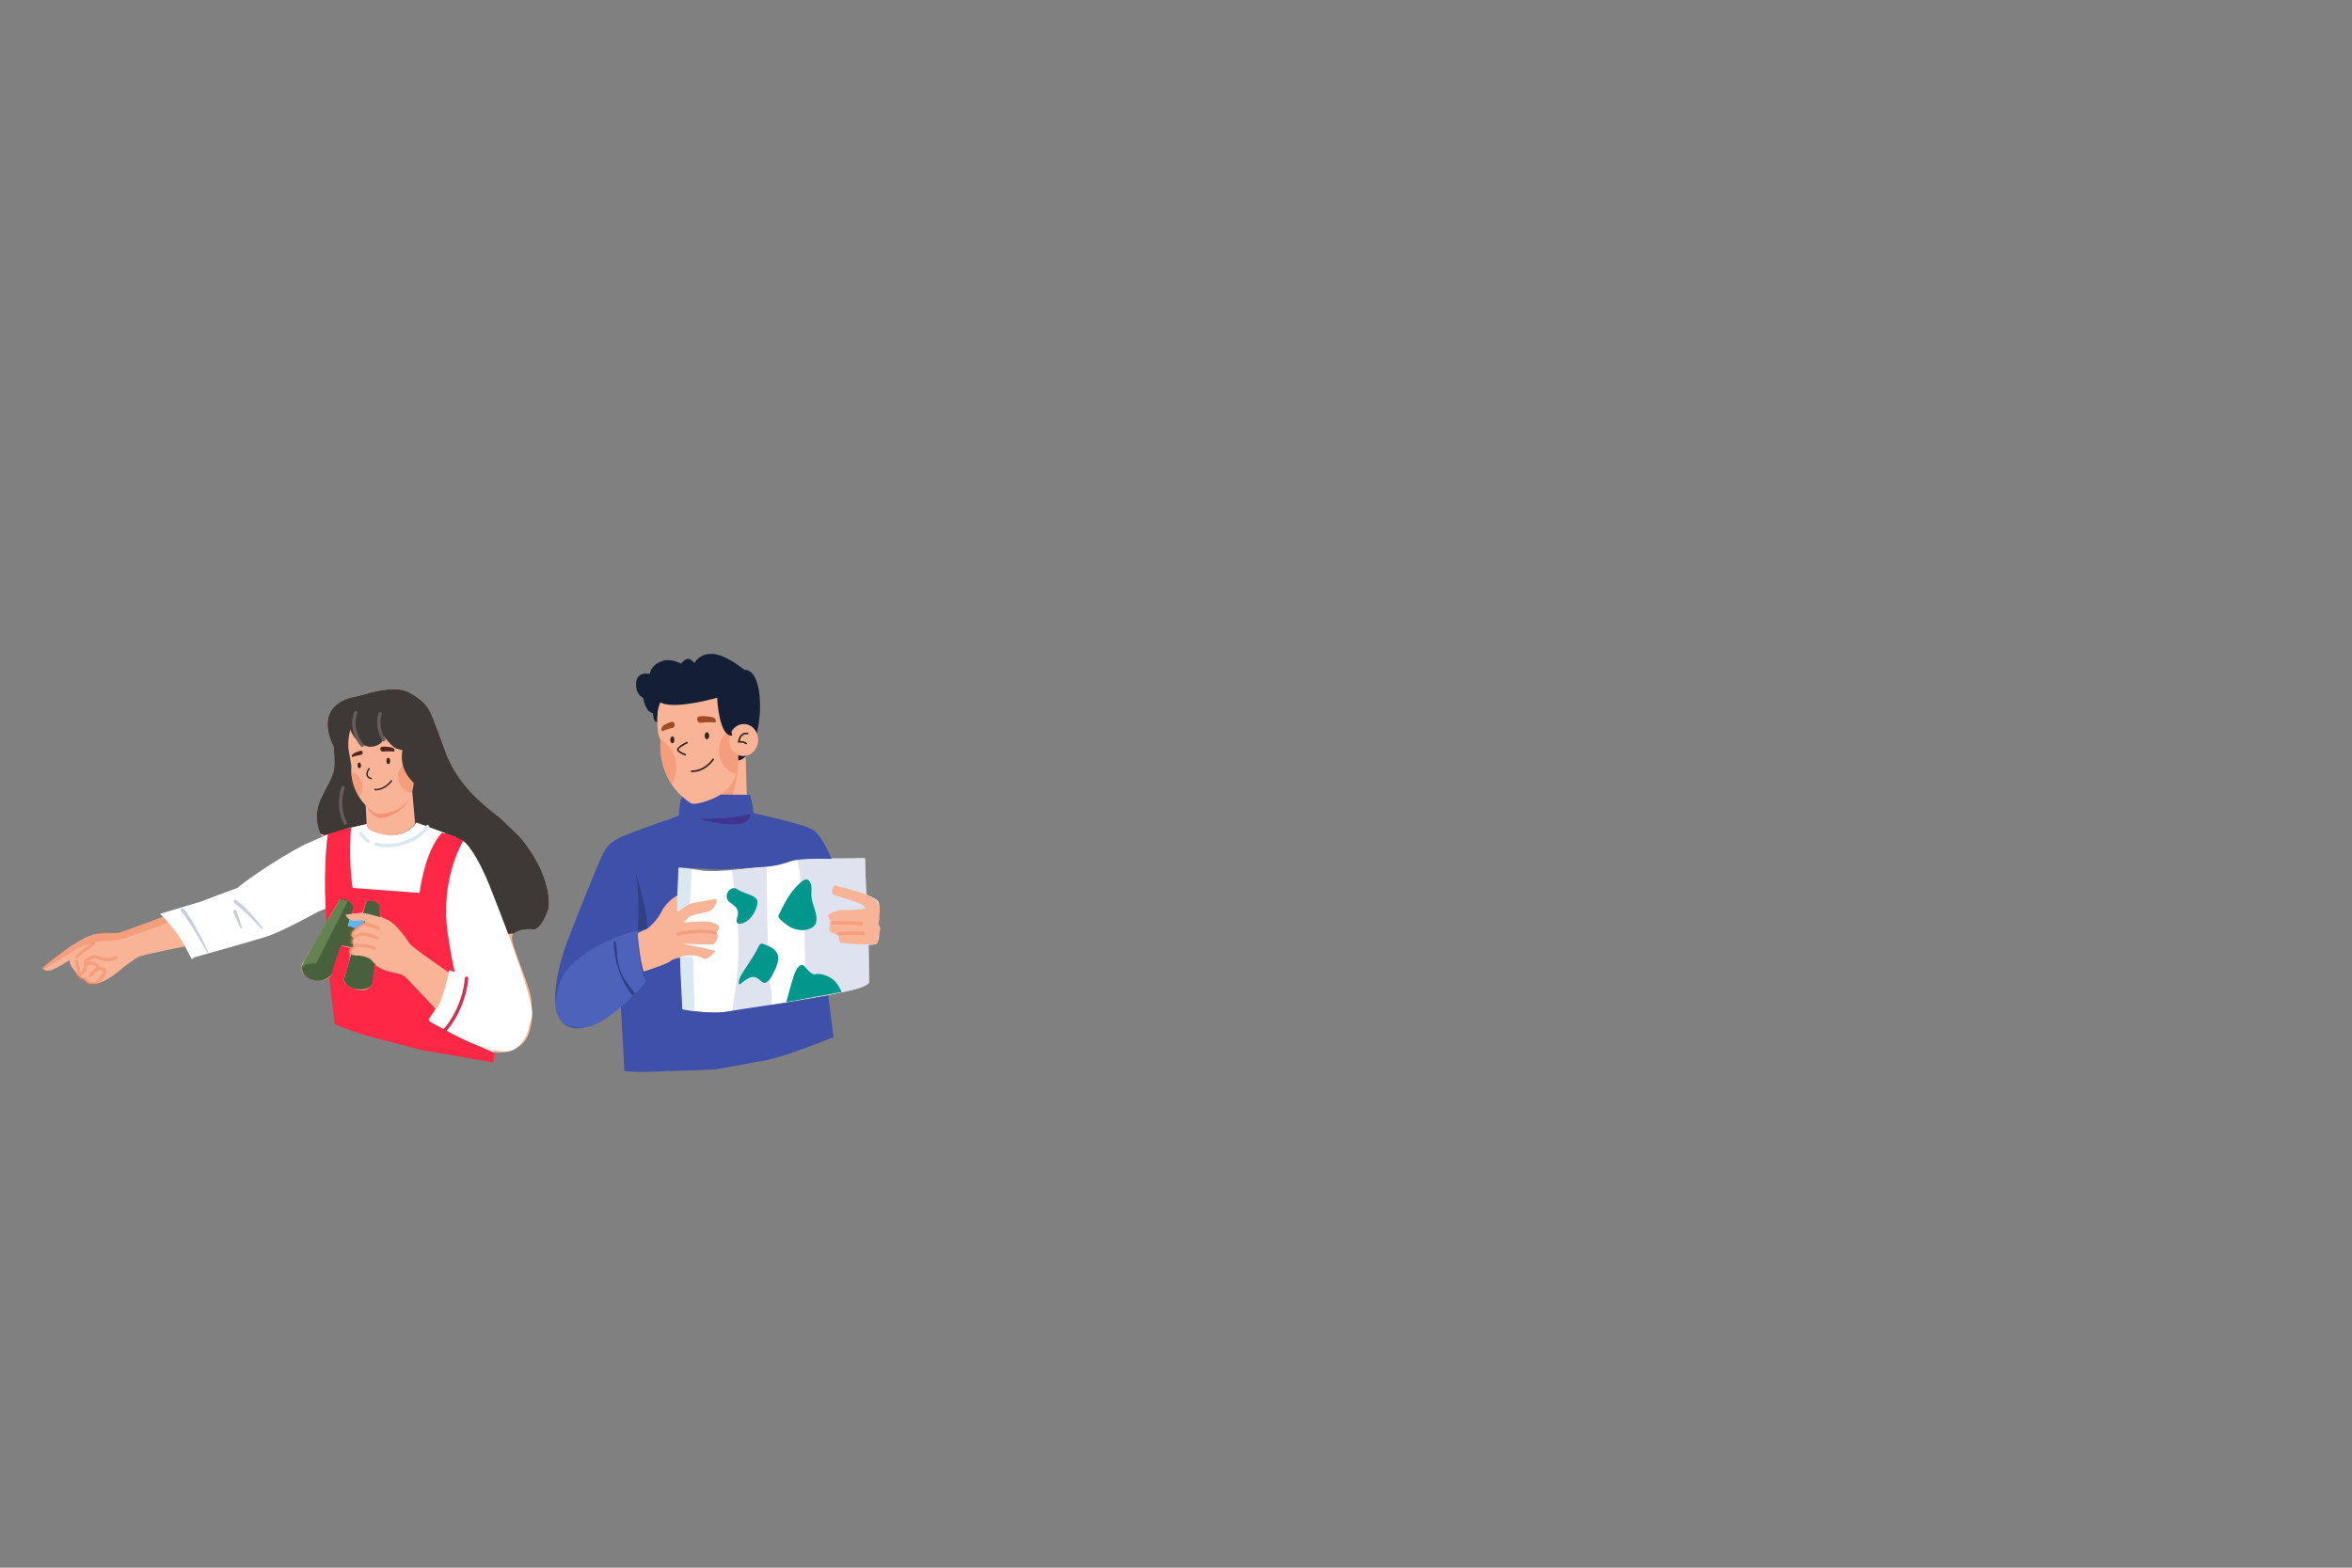 <?xml version="1.0" encoding="utf-8"?>
<!-- Generator: Adobe Illustrator 24.0.2, SVG Export Plug-In . SVG Version: 6.00 Build 0)  -->
<svg version="1.1" id="Layer_5" xmlns="http://www.w3.org/2000/svg" xmlns:xlink="http://www.w3.org/1999/xlink" x="0px" y="0px"
	 viewBox="0 0 4680 3120" style="enable-background:new 0 0 4680 3120;" xml:space="preserve">
<rect x="0" y="0" width="4680" height="3120" fill="#808080" stroke="none"/>
<style type="text/css">
	.st0{fill:#F9B497;}
	.st1{opacity:0.41;}
	.st2{fill-rule:evenodd;clip-rule:evenodd;fill:#EF7C59;}
	.st3{fill:#EF7C59;}
	.st4{fill:#3E3837;}
	.st5{fill:#FFFFFF;}
	.st6{fill-rule:evenodd;clip-rule:evenodd;fill:#DFE2EF;}
	.st7{fill-rule:evenodd;clip-rule:evenodd;fill:#F9B497;}
	.st8{fill-rule:evenodd;clip-rule:evenodd;fill:#DAE8F1;}
	.st9{opacity:0.59;}
	.st10{fill:#52261F;}
	.st11{fill:#38261F;}
	.st12{fill-rule:evenodd;clip-rule:evenodd;fill:#3F50AA;}
	.st13{fill:#4D62BA;}
	.st14{fill:#48603B;}
	.st15{fill-rule:evenodd;clip-rule:evenodd;fill:#648252;}
	.st16{fill-rule:evenodd;clip-rule:evenodd;fill:#FF2746;}
	.st17{fill-rule:evenodd;clip-rule:evenodd;fill:#58B9FD;}
	.st18{fill:#304082;}
	.st19{fill:#665C5B;}
	.st20{fill:#CE3452;}
	.st21{fill:#C7CDE2;}
	.st22{fill:#02978D;}
	.st23{fill:#DAE8F1;}
	.st24{fill:#141F35;}
	.st25{fill:#9E4C23;}
	.st26{fill:#3F3492;}
</style>
<g>
	<g>
		<g>
			<g>
				<g>
					<g>
						<g>
							<g>
								<g>
									<g>
										<g>
											<path class="st0" d="M381.5,1880.9c0,0-98.4,19-106.1,23.4c-7.7,4.4-28.7,19.1-40.6,29.9c-12,10.8-37.3,24.3-44.3,23.5
												c-7.1-0.8-15.7,1.7-21.9-7.9c-9.4-3.7-15.6-10.2-17.6-15.2c-5.8-6.6-12.4-13.5-12.5-23.6c-22.4,13.2-45.1,29.2-53.7,15.8
												c0,0,70.2-62.5,108.5-68.4c23.3-1.5,37.6-1,37.6-1l10.9-2.4l94.9-34.8L381.5,1880.9z"/>
										</g>
									</g>
								</g>
							</g>
						</g>
					</g>
				</g>
				<g class="st1">
					<g>
						<g>
							<g>
								<g>
									<g>
										<g>
											<g>
												<path class="st2" d="M86.7,1929.6c0,0,60.5-37.8,68.7-42.7c8.2-5.1,43.7-15.5,53.9-14.8c10.1,0.7,23.4,0.6,46.4-7.3
													c23-8.1,81.2-29.1,81.2-29.1l-12.6-11l-82.7,30.3c0,0-9.8,3.2-32.7,0.9c-22.9-2.1-81.2,37.3-81.2,37.3l-41.2,28.4
													C86.5,1921.5,82.3,1928.3,86.7,1929.6z"/>
											</g>
										</g>
									</g>
								</g>
							</g>
						</g>
					</g>
				</g>
				<g class="st1">
					<g>
						<g>
							<g>
								<g>
									<g>
										<g>
											<g>
												<g>
													<path class="st3" d="M152.8,1907.6c-0.9,0-1.8-0.3-2.4-0.9c-1.3-1.3-1.4-3.4-0.1-4.8c6.9-7.2,15.2-13.2,23.1-19
														c3.5-2.6,7.1-5.2,10.5-7.9c1.5-1.2,3.6-0.9,4.7,0.6c1.2,1.5,0.9,3.6-0.6,4.7c-3.5,2.7-7.1,5.4-10.7,8
														c-7.7,5.7-15.8,11.5-22.3,18.3C154.5,1907.3,153.7,1907.6,152.8,1907.6z"/>
												</g>
											</g>
										</g>
									</g>
								</g>
							</g>
						</g>
					</g>
					<g>
						<g>
							<g>
								<g>
									<g>
										<g>
											<g>
												<g>
													<path class="st3" d="M159.8,1940.7c-2,0.1-3.8-0.7-5.2-2.1c-1.6-1.6-1.7-4.3-1.8-6.8c0-0.5,0-1.3-0.1-1.5
														c-0.7-3.9-1.8-7.8-2.9-11.6c-0.5-1.6-0.9-3.3-1.4-4.9c-0.5-1.8,0.6-3.7,2.4-4.1c1.8-0.5,3.7,0.6,4.1,2.4
														c0.4,1.6,0.9,3.2,1.3,4.8c1.1,3.9,2.3,8,3,12.2c0.1,0.7,0.2,1.5,0.2,2.5c0,0.7,0.1,1.8,0.2,2.4c0.6,0,2.3-0.9,3.4-2.2
														c3.7-4.4,4-11.2,3.7-17.3c-0.1-1.9,1.4-3.4,3.3-3.5c0,0,0,0,0,0c1.9,0,3.4,1.4,3.5,3.3c0.2,7.4-0.2,15.8-5.3,21.9
														c-1.7,2-4.9,4.5-8.4,4.7C159.9,1940.7,159.9,1940.7,159.8,1940.7z M159.8,1934.4L159.8,1934.4L159.8,1934.4z"/>
												</g>
											</g>
										</g>
									</g>
								</g>
							</g>
						</g>
					</g>
					<g>
						<g>
							<g>
								<g>
									<g>
										<g>
											<g>
												<g>
													<path class="st3" d="M171,1915.7c-1.2,0-2.4-0.6-3.1-1.8c-0.9-1.6-0.3-3.7,1.4-4.6c1.5-0.8,3-1.7,4.6-2.7
														c1.8-1.1,3.6-2.2,5.5-3.2c0.1,0,0.2-0.1,0.3-0.1c0.4-0.2,0.8-0.4,1.3-0.6c1.4-0.7,2.9-1.4,4.8-1.7c0.1,0,0.2,0,0.3,0
														c4.7-0.3,9.3,1.3,13.8,2.8c2.2,0.7,4.2,1.5,6.1,1.9c8.1,1.9,15.5,1,23.2-2.8c1.7-0.8,3.7-0.1,4.5,1.5
														c0.8,1.7,0.1,3.7-1.5,4.5c-9.1,4.5-18.1,5.5-27.7,3.3c-2.2-0.5-4.6-1.3-6.8-2.1c-3.8-1.3-7.6-2.6-11-2.5
														c-0.8,0.1-1.7,0.6-2.7,1.1c-0.5,0.2-1,0.5-1.5,0.7c-1.7,0.9-3.4,1.9-5.1,2.9c-1.6,1-3.2,1.9-4.9,2.8
														C172,1915.5,171.5,1915.7,171,1915.7z"/>
												</g>
											</g>
										</g>
									</g>
								</g>
							</g>
						</g>
					</g>
					<g>
						<g>
							<g>
								<g>
									<g>
										<g>
											<g>
												<g>
													<path class="st3" d="M168.6,1952.6c-0.2,0-0.4,0-0.6,0c-7.4-1.1-13.2-5-16.5-11.2c-0.9-1.6-0.3-3.7,1.4-4.6
														c1.6-0.9,3.7-0.3,4.6,1.4c2.4,4.3,6.3,6.9,11.6,7.7c1.8,0.3,3.1,2,2.8,3.8C171.6,1951.3,170.2,1952.5,168.6,1952.6z"/>
												</g>
											</g>
										</g>
									</g>
								</g>
							</g>
						</g>
					</g>
					<g>
						<g>
							<g>
								<g>
									<g>
										<g>
											<g>
												<g>
													<path class="st3" d="M184,1961.2c-1.3,0-2.6-0.1-3.9-0.3c-5.4-1-10.4-4.6-13.9-9.9c-1-1.6-0.6-3.6,0.9-4.7
														c1.6-1,3.6-0.6,4.7,0.9c2.5,3.8,5.9,6.3,9.6,7c3.1,0.6,6.2-0.1,9.1-2.1c1.5-1.1,3.6-0.6,4.7,0.9c1,1.5,0.6,3.6-0.9,4.7
														C191.1,1960,187.5,1961.1,184,1961.2z"/>
												</g>
											</g>
										</g>
									</g>
								</g>
							</g>
						</g>
					</g>
					<g>
						<g>
							<g>
								<g>
									<g>
										<g>
											<g>
												<g>
													<path class="st3" d="M192.9,1958.7c-0.9,0-1.8-0.3-2.5-1c-1.3-1.3-1.2-3.5,0.1-4.8c3.4-3.3,6.3-6.4,8.8-9.5l0.2-0.2
														c2-2.4,4.9-6,5.4-8.7c0.2-1.1-0.1-2-0.9-2.7c-1.3-1.2-3.6-1.6-5.4-1.1c-5.4,1.4-10.3,6.5-14.6,11.1
														c-0.7,0.7-1.3,1.4-2,2c-1.3,1.3-3.4,1.4-4.8,0.1c-1.3-1.3-1.4-3.4-0.1-4.8c0.6-0.6,1.3-1.3,1.9-2
														c4.7-4.9,10.5-11,17.6-12.9c3.9-1.1,8.6-0.1,11.7,2.6c2.6,2.3,3.7,5.4,3.1,8.9c-0.8,4.5-4.3,8.8-6.8,11.9l-0.1,0.2
														c-2.7,3.4-5.8,6.7-9.4,10.2C194.5,1958.4,193.7,1958.7,192.9,1958.7z"/>
												</g>
											</g>
										</g>
									</g>
								</g>
							</g>
						</g>
					</g>
					<g>
						<g>
							<g>
								<g>
									<g>
										<g>
											<g>
												<g>
													<path class="st3" d="M194.7,1930.2c-1.6,0-3.1-1.1-3.4-2.7c-0.5-2.6-1.4-4.4-2.6-5.5c-2.9-2.5-9.9-2.6-13.3-0.2
														c-1.5,1.1-3.6,0.8-4.7-0.7c-1.1-1.5-0.8-3.6,0.7-4.7c6-4.4,16.4-4.1,21.7,0.6c2.4,2.1,4,5.3,4.8,9.3
														c0.4,1.8-0.8,3.6-2.7,4C195,1930.2,194.9,1930.2,194.7,1930.2z"/>
												</g>
											</g>
										</g>
									</g>
								</g>
							</g>
						</g>
					</g>
				</g>
				<g>
					<g>
						<g>
							<g>
								<g>
									<g>
										<g>
											<path class="st0" d="M1483.3,1484.9l2.9,108.2c0,0-57.5,28-85.4,23.1c-27.8-4.9-27.8-4.9-27.8-4.9l-1.6-58.5
												L1483.3,1484.9z"/>
										</g>
									</g>
								</g>
							</g>
						</g>
					</g>
				</g>
				<g class="st1">
					<g>
						<g>
							<g>
								<g>
									<g>
										<g>
											<path class="st2" d="M1469.2,1514.2c0,0-2.5,69.9-20.1,77.1c-17.5,7.2-41.9-8-41.9-8l52-65.1L1469.2,1514.2z"/>
										</g>
									</g>
								</g>
							</g>
						</g>
					</g>
				</g>
				<g>
					<g>
						<g>
							<g>
								<g>
									<g>
										<g>
											<path class="st0" d="M640.3,1664.6c0,0-21.4-33.2-2-74.5c19.4-41.3,29.4-45.9,26.8-85.5c-1.3-18.9-1.3-18.9-1.3-18.9
												s-47.5-83.2,46.6-100c17.4-4.5,17.4-4.5,17.4-4.5s56.3-18.5,84.8-3.8c28.5,14.7,39.3,29.3,45.5,43.9
												c6.3,14.6,22.5,58.6,31.1,82.5c11.2,23.4,26.2,64.2,105.3,123.4c39.5,38.2,39.5,38.2,39.5,38.2s65,71.5,57.4,143.2
												c-8.1,25.3-21.1,42.3-30.3,40.9c-9.2-1.4-41.4-0.8-42.5,16.2c-1.1,17,36.1,98.5,38.1,120.4c2.1,21.9,7.8,74.9-23.4,96.3
												c-31.1,21.4-60.5,9-60.5,9l-89.5-40.9l-30.9-19.9c0,0,15.1-18.3,15.2-21.7c0.1-3.4-36.9-41-36.9-41s-25.4-25.5-30.8-27.9
												c-5.4-2.4-42.6-4.7-52.5-19.7c-4.2,14.1-7.3,40.4-7.3,40.4s-8.7,16-39.9,5.3c-15-8.4-16.7-12.9-15.1-19.6
												c1.7-6.8,14.6-61.3,14.6-61.3l-23.1-4.8l-15.5,56.7c0,0-8,22.1-39.6,11.5c-31.6-10.6-19.8-31.4-19.8-31.4l51-85.3
												l-0.2-171.7L640.3,1664.6z"/>
										</g>
									</g>
								</g>
							</g>
						</g>
					</g>
				</g>
				<g>
					<g>
						<g>
							<g>
								<g>
									<g>
										<g>
											<path class="st4" d="M1091.4,1808.6c7.6-71.8-57.4-143.2-57.4-143.2s0,0-39.5-38.2c-79.1-59.2-94.1-100-105.3-123.4
												c-8.6-23.9-24.9-67.9-31.1-82.5c-6.3-14.6-17-29.2-45.5-43.9c-28.5-14.7-84.8,3.8-84.8,3.8s0,0-17.4,4.5
												c-94.1,16.8-46.6,100-46.6,100s0,0,1.3,18.9c2.6,39.6-7.5,44.2-26.8,85.5c-14.7,31.4-5.9,58.1-0.8,69.1
												c4,1.9,7.4,2.8,9.2,3.2l5.9-2.1l0,7.2l155,168l200.2,23.1l14.5-0.4c8.7-9.4,31.4-9.7,38.9-8.6
												C1070.3,1850.9,1083.3,1833.9,1091.4,1808.6z"/>
										</g>
									</g>
								</g>
							</g>
						</g>
					</g>
				</g>
				<g>
					<g>
						<g>
							<g>
								<g>
									<g>
										<g>
											<path class="st5" d="M367.6,1882.4l14,26.5l5.8-3.9c0,0,111.9-31.1,143.2-41.1c31.3-10,102.1-49.3,102.1-49.3
												s0,0,15.3-6.2c-3.8-100.5,4.6-148.1,4.6-148.1s0,0-48.4,21.5c-58.7,30.5-125.7,78.6-131.4,85.1
												c-6.3,2-73.9,27.7-73.9,27.7l-80.3,24l5.7,6C324.3,1824.6,352.8,1853.2,367.6,1882.4z"/>
										</g>
									</g>
								</g>
							</g>
						</g>
					</g>
				</g>
				<g>
					<g>
						<g>
							<g>
								<g>
									<g>
										<g>
											<path class="st5" d="M1721,1708.1l2.6,72.6c0,0,23.9,8.2,25.2,17.2c1.3,9-1.4,20.4-0.4,25.7c1,5.3-0.7,13.8,0.5,21.2
												c1.2,7.3-0.6,11.2-0.1,16.8c0.6,5.6-3.1,15.2-6.3,17c-3.3,1.8-14.3,1.5-14.3,1.5l0.9,74.5c0,0,1.2,5.9-28.2,14.3
												c-29.3,8.4-195.5,37.8-264.3,46.2c-45.8,0.9-79.2-6.2-79.2-6.2l-4.5-103l-69.6,27c0,0-13-8.1-13-75.9
												c13.3-8.7,29-17.1,35.1-26.1c6.1-8.9,14.7-37.6,39.2-47.1c4.1-0.8,3.9-2.8,3.9-2.8l1.1-52.4c0,0,16.1-1.8,44.5,3.5
												c28.4,5.4,121.5-5.6,138.7-10.8c17.3-5.2,58.5-15.1,81.5-13.4C1637.2,1709.7,1721,1708.1,1721,1708.1z"/>
										</g>
									</g>
								</g>
							</g>
						</g>
					</g>
				</g>
				<g>
					<g>
						<g>
							<g>
								<g>
									<g>
										<g>
											<path class="st6" d="M1533.8,2000.5c2.1-5.7,3.7-15.9-0.2-33.9c-6.9-32.4-8.4-241.6-8.4-241.6l2.7-2.5
												c-13.5,2.9-43.1,6.9-71.8,9.2c3.9,26,12.2,86.8,13.3,144.7c1,56.2-8.1,111.1-13,136.1
												C1478.3,2009.4,1505.4,2005.2,1533.8,2000.5z"/>
										</g>
									</g>
								</g>
							</g>
						</g>
					</g>
				</g>
				<g>
					<g>
						<g>
							<g>
								<g>
									<g>
										<g>
											<path class="st6" d="M1748.9,1844.8c-1.2-7.3,0.5-15.8-0.5-21.2c-1-5.3,1.8-16.8,0.4-25.7c-1.3-9-25.2-17.2-25.2-17.2
												l-2.6-72.6c0,0-83.7,1.5-106.7-0.2c-0.4,0-0.9,0-1.3,0c-15.6,2-26.5,3.5-26.5,3.5s13.1,54.6,14.5,148.1
												c1,64.7,3.8,108.3,5.9,128.4c44.1-8,81.6-15.4,94.1-19c29.3-8.4,28.2-14.3,28.2-14.3l-0.9-74.5c0,0,11,0.3,14.3-1.5
												c3.3-1.8,6.9-11.4,6.3-17C1748.3,1856,1750.1,1852.2,1748.9,1844.8z"/>
										</g>
									</g>
								</g>
							</g>
						</g>
					</g>
				</g>
				<g>
					<g>
						<g>
							<g>
								<g>
									<g>
										<g>
											<path class="st7" d="M1750.6,1807.4c0.2-5.3-6.4-16.6-19.5-24c-13.1-7.4-70.9-21.4-70.9-21.4s-9.3,12.6-1.5,18.9
												c0,0,49.8,15.6,54.6,18.2c4.8,2.6,10.4,9.1,10.4,9.1s-33.3,4.3-43.8,3c-10.5-1.4-31.2,6.3-32.4,10.5
												c-1.2,4.2,8.1,13.8,8.1,13.8s-9.5,12.2-3.6,18.4c6,6.1,17.5,6.4,17.5,6.4s-2.9,15.2,5.9,16.5c8.7,1.4,63.6,4.3,69.1,1.4
												c5.5-2.9-0.1-9.8,2.7-16.2c2.8-6.5,6.4-13,3.2-18c-3.2-5-2-9.4-1.1-14.8C1750.1,1823.7,1750.6,1807.4,1750.6,1807.4z"/>
										</g>
									</g>
								</g>
							</g>
						</g>
					</g>
				</g>
				<g>
					<g>
						<g>
							<g>
								<g>
									<g>
										<g>
											<path class="st7" d="M1270.3,1856.9c0,0,20.8-8.8,32.2-25.6c11.3-16.8,23-34,31.5-41.6c8.6-7.7,13.3-7.6,13.3-7.6
												l1.9,32.3c0,0,15.6-13.9,26.8-16.6c11.2-2.7,26.7-4.4,36.4-6.7c9.7-2.3,14.1-3.4,13.9,2c-0.2,5.4-6.9,19-19,21.8
												c-12.1,2.8-24.8,4.6-33.4,8.6s-12.1,12.8-12.1,12.8s41-4.2,50.9-1.4c9.9,2.8,15.9,3.4,17.8,9.7c1.9,6.3-5.5,10-5.5,10
												s5.7,5.8,1.7,15.1c-4,9.3-8.4,10-8.4,10l-61.4-1.4c0,0,69.9,12.7,66.7,15.2c-3.2,2.4-17.2,19.3-24.8,13.7
												c-7.6-5.5-31.3-8.5-42.4-3.5c-11.1,5-41.1,19-50.2,21.4c-9.1,2.4-28.1,9.2-28.1,9.2S1262,1875.4,1270.3,1856.9z"/>
										</g>
									</g>
								</g>
							</g>
						</g>
					</g>
				</g>
				<g>
					<g>
						<g>
							<g>
								<g>
									<g>
										<g>
											<g>
												<path class="st8" d="M1349.6,1728.6l-2.6,84.7l25.6-14.6l3.5-67.8C1376,1730.8,1348.8,1721.9,1349.6,1728.6z"/>
											</g>
										</g>
									</g>
								</g>
							</g>
						</g>
					</g>
				</g>
				<g>
					<g>
						<g>
							<g>
								<g>
									<g>
										<g>
											<g>
												<path class="st8" d="M1351.8,1906.6l5.3,102.1c0,0,11.2,3.8,17,3.9c5.8,0,7.8-0.2,7.8-0.2l-2.9-106.5
													C1370.7,1902.7,1361.8,1902,1351.8,1906.6z"/>
											</g>
										</g>
									</g>
								</g>
							</g>
						</g>
					</g>
				</g>
				<g>
					<g>
						<g>
							<g>
								<g>
									<g>
										<g>
											<g>
												<path class="st8" d="M701.8,1901.2c0,0,27.5,0.8,35.1,7.5c7.6,6.7,15.6,20.6,41.9,24.4c26.3,4,31.1,16.8,39.2,23.9
													c8,7.1,50.1,50.1,50.1,50.1l7.1-14.1c0,0-51.4-54.8-61.1-60.8c-9.7-5.8-49.8-15.5-64.7-29.1
													C734.5,1889.3,706.8,1894.7,701.8,1901.2z"/>
											</g>
										</g>
									</g>
								</g>
							</g>
						</g>
					</g>
				</g>
				<g>
					<g>
						<g>
							<g>
								<g>
									<g>
										<g>
											<path class="st0" d="M726.7,1586l3.3,64c0,0,19.9,14.9,50.8,12.9c30.9-2,45.2-23.7,45.2-23.7l-6-67.5L726.7,1586z"/>
										</g>
									</g>
								</g>
							</g>
						</g>
					</g>
				</g>
				<g class="st9">
					<g>
						<g>
							<g>
								<g>
									<g>
										<g>
											<path class="st3" d="M730.2,1605.3c0,0,9.2,20,24.5,22.2s48.7-13.6,57-34.7C794,1586.9,730.2,1605.3,730.2,1605.3z"/>
										</g>
									</g>
								</g>
							</g>
						</g>
					</g>
				</g>
				<g>
					<g>
						<g>
							<g>
								<g>
									<g>
										<g>
											<g>
												<path class="st10" d="M818.1,1483.2l-0.6-2.7c-27.8,5.7-55.7-1.4-72.7-18.5c-20-20-16.7-44.9-15.2-52.1l-2.7-0.6
													c-1.6,7.5-5,33.6,15.9,54.6C760.6,1481.7,789.4,1489,818.1,1483.2z"/>
											</g>
										</g>
									</g>
								</g>
							</g>
						</g>
					</g>
					<g>
						<g>
							<g>
								<g>
									<g>
										<g>
											<g>
												<path class="st0" d="M769,1400.6c-53.3,2.5-78.2,39.4-75.9,88.3c0,0,5.7,33,6,35.5c0,0.3-7.7,56.6,46.5,93.3
													c3.1,2.1,6.9,2.1,10.7,1.9c79.5-4.5,66.1-80.9,66.1-80.9c0.4-4,23.9-48.5,23.7-52.6C844,1437.2,822.3,1398.1,769,1400.6
													z"/>
											</g>
										</g>
									</g>
								</g>
							</g>
						</g>
					</g>
					<g>
						<g>
							<g>
								<g>
									<g>
										<g>
											<g>
												<path class="st11" d="M754.9,1572.1c-5.9,1.3-9.9,0.7-10.3,0.6l0.5-2.8c0.7,0.1,18.2,2.8,33.3-17.5l2.3,1.7
													C771.7,1566,762,1570.5,754.9,1572.1z"/>
											</g>
										</g>
									</g>
								</g>
							</g>
						</g>
					</g>
					<g>
						<g>
							<g>
								<g>
									<g>
										<g>
											<g>
												<path class="st10" d="M757.3,1487.9c2.8-4.4,22-0.4,22.8-0.1c6.2,2.1,5,6.2,4.4,7.6c-0.3,0.8-2.6,0.1-7.9-0.1
													c-11.4-0.5-15.7,2-18.4-1C756.6,1492.6,756.2,1489.6,757.3,1487.9z"/>
											</g>
										</g>
									</g>
								</g>
							</g>
						</g>
					</g>
					<g>
						<g>
							<g>
								<g>
									<g>
										<g>
											<g>
												<path class="st10" d="M720.6,1495c-3.1-2.9-16.6,4.3-17.2,4.7c-4.5,2.9-3.8,5.8-3.1,6.8c0.4,0.6,2.1-0.4,6.3-1.7
													c9-2.7,12.9-1.6,14.5-4.5C722.1,1498.7,721.8,1496.2,720.6,1495z"/>
											</g>
										</g>
									</g>
								</g>
							</g>
						</g>
					</g>
					<g>
						<g>
							<g>
								<g>
									<g>
										<g>
											<g>
												<path class="st11" d="M739.6,1551c-0.3,0-7.4-1-9.9-6.5c-1.9-4.3-0.5-9.8,4.2-16.6l2.3,1.6c-4,5.8-5.4,10.6-3.9,13.8
													c1.8,4.1,7.6,4.9,7.7,4.9L739.6,1551z"/>
											</g>
										</g>
									</g>
								</g>
							</g>
						</g>
					</g>
					<g>
						<g>
							<g>
								<g>
									<g>
										<g>
											<g>
												<g>
													<path class="st0" d="M860.1,1527.2c0.1,15.9-11.5,28.9-25.9,29c-14.4,0.1-26.1-12.7-26.2-28.7
														c-0.1-15.9,11.5-28.9,25.9-29C848.3,1498.4,860,1511.3,860.1,1527.2z"/>
												</g>
											</g>
										</g>
									</g>
								</g>
							</g>
						</g>
						<g>
							<g>
								<g>
									<g>
										<g>
											<g>
												<g>
													<path class="st11" d="M838.7,1535c-2.6-3.4-10.2-3-12.9-2.6l-1.8,0.3l0.2-1.8c0.6-7,2.9-12,6.8-14.9
														c5-3.6,10.7-2.3,10.9-2.3l-0.6,2.7c0,0-4.7-1-8.6,1.8c-2.9,2.1-4.7,5.8-5.4,11.1c3.4-0.3,10.6-0.3,13.8,3.8L838.7,1535
														z"/>
												</g>
											</g>
										</g>
									</g>
								</g>
							</g>
						</g>
					</g>
					<g class="st1">
						<g>
							<g>
								<g>
									<g>
										<g>
											<g>
												<g>
													<path class="st3" d="M823.1,1538.6c-1.4-12.3-5.6-24.8-5.6-24.8c-17.6,4-28.7,21.4-24.7,39c3,13.5,14,23.1,26.8,25.1
														C826.4,1558.1,823.1,1538.6,823.1,1538.6z"/>
												</g>
											</g>
										</g>
									</g>
								</g>
							</g>
						</g>
						<g>
							<g>
								<g>
									<g>
										<g>
											<g>
												<g>
													<path class="st3" d="M698.8,1535.4c0.4,11.8,3.3,31.3,15.8,50.9c5.7-7.4,8.1-17.2,5.9-27
														C718,1547.7,709.4,1538.9,698.8,1535.4z"/>
												</g>
											</g>
										</g>
									</g>
								</g>
							</g>
						</g>
					</g>
					<g>
						<g>
							<g>
								<g>
									<g>
										<g>
											<g>
												<path class="st11" d="M776.3,1514.3c0.1,3.5-1.5,6.4-3.5,6.5c-2,0.1-3.8-2.7-3.9-6.2c-0.1-3.5,1.5-6.4,3.5-6.5
													C774.5,1508,776.2,1510.8,776.3,1514.3z"/>
											</g>
										</g>
									</g>
								</g>
							</g>
						</g>
					</g>
					<g>
						<g>
							<g>
								<g>
									<g>
										<g>
											<g>
												<path class="st11" d="M718.3,1523.1c0.1,3.2-1.3,5.8-3.2,5.9c-1.9,0.1-3.4-2.5-3.5-5.7c-0.1-3.2,1.3-5.8,3.2-5.9
													C716.7,1517.4,718.2,1519.9,718.3,1523.1z"/>
											</g>
										</g>
									</g>
								</g>
							</g>
						</g>
					</g>
				</g>
				<g>
					<g>
						<g>
							<g>
								<g>
									<g>
										<g>
											<path class="st4" d="M695.4,1410.2c-11.9,46.5,22.6,80.5,46.8,75.6c24.1-4.8,21.2-21,21.2-21s16.4,22.7,27,25.5
												c10.6,2.8,10.6,2.8,10.6,2.8s-9.9,32.8,20.5,63.3c30.4,30.4,55.4,55.3,55.4,55.3s18.5-38,7.1-93.1
												c-11.4-55.2-56.9-141.2-80-138.2C780.9,1383.5,703.5,1378.7,695.4,1410.2z"/>
										</g>
									</g>
								</g>
							</g>
						</g>
					</g>
				</g>
				<g>
					<g>
						<g>
							<g>
								<g>
									<g>
										<g>
											<g>
												<path class="st8" d="M868.9,2006l-15.5,22.8l5.8,7.3l122.7,58.9l3.2-29.1C947.9,2051.7,909.2,2032.2,868.9,2006z"/>
											</g>
										</g>
									</g>
								</g>
							</g>
						</g>
					</g>
				</g>
				<g>
					<g>
						<g>
							<g>
								<g>
									<g>
										<g>
											<g>
												<path class="st8" d="M687.1,1942.4l8.5-37.7l7-3.5l12.7-0.3l-5.7,41C709.6,1941.8,688.4,1940.4,687.1,1942.4z"/>
											</g>
										</g>
									</g>
								</g>
							</g>
						</g>
					</g>
				</g>
				<g>
					<g>
						<g>
							<g>
								<g>
									<g>
										<g>
											<g>
												<path class="st12" d="M1351,1623.4c0,0,0.8-34.7,7.2-37.9c6.4-3.2,71.4-4.3,71.4-4.3l62.5,0.7c0,0,6.3,19.7,7.3,37.5
													c1,17.7,0-1.1,0-1.1s99.2,21.5,117.9,33c18.6,11.7,37.5,58,37.5,58s-61.2-2.4-81.9,5c-20.7,7.2-33.5,9-41.5,10.1
													c-8,1.1-103.1,6.2-103.1,6.2l-78.4-4.3l-2.4,55.7c0,0-20.9,11.5-31.1,32.1c-10.2,20.6-28.4,34.2-28.4,34.2l-19.2,8.7
													c0,0,3.6,52.8,12.1,76.7l22.4-7.7c0,0,25.8-8.4,30.3-13c4.5-4.6,19.5-7.2,19.5-7.2l0.6,22.2l3.9,80.8
													c0,0,51.7,10.8,89,4.4c37.4-6.4,115.4-17.5,115.4-17.5l74.9-12.5l11-1.6l10.7,82.4c0,0-91.1,37.3-132.7,45.7
													l-101.8,18.6c0,0-115.7,4.5-141.2,5c-25.4,0.5-40.5-1.8-40.5-1.8l-7.2-131.4c0,0-67.9,65.8-108.2,40.8
													c-40.3-25.2-17.2-117.5,3-170.4c20.3-52.8,58.8-149.5,70.6-172.9c11.8-23.6,31.9-30.8,52.9-39.1
													C1274.5,1650.3,1351,1623.4,1351,1623.4z"/>
											</g>
										</g>
									</g>
								</g>
							</g>
						</g>
					</g>
				</g>
				<g>
					<g>
						<g>
							<g>
								<g>
									<g>
										<g>
											<path class="st13" d="M1105.8,2001.7c2.3-53.1,18.6-77.1,63.3-107.1c44.7-30,99.8-43.2,99.8-43.2s-1.8,71.9,16.7,102
												c0,0-73.8,87.6-122.9,91.3c-49.1,3.7-58.1-26.3-57.7-50L1105.8,2001.7z"/>
										</g>
									</g>
								</g>
							</g>
						</g>
					</g>
				</g>
				<g>
					<g>
						<g>
							<g>
								<g>
									<g>
										<g>
											<path class="st0" d="M730,1640c0,0,18.2,31.1,58.8,22.7c40.6-8.4,37.2-23.6,37.2-23.6l80.6,26.7
												c0,0-53.4,103.7-46.2,163.9c7.2,60.2,80.5,270,78.2,274.5c-2.4,4.5-254.9-65.6-254.9-65.6s-8.4-248.9-8.3-305.5
												c0.1-56.6,7.7-81.8,7.7-81.8L730,1640z"/>
										</g>
									</g>
								</g>
							</g>
						</g>
					</g>
				</g>
				<g>
					<g>
						<g>
							<g>
								<g>
									<g>
										<g>
											<path class="st5" d="M691,1648.8c-2.4,6.8-2.3,109.8,9.7,121.5c12,11.7,134.6,15,134.6,15s17.1-66.8,31.7-94
												c14.6-27.2,19-33.3,19-33.3l-57.2-21c0,0-20.8,32.3-63.5,24.3c-42.8-8-35.2-21.2-35.2-21.2L691,1648.8z"/>
										</g>
									</g>
								</g>
							</g>
						</g>
					</g>
				</g>
				<g>
					<g>
						<g>
							<g>
								<g>
									<g>
										<g>
											<path class="st14" d="M728.4,1795.4l-14.8,51.6l-21.6-4.4l12.6-38.6c0,0-3.8-18.8-27-16.2L600,1924.3
												c0,0-0.6,20.8,24.6,26.4c25.1,5.6,36.6-13.5,36.6-13.5l18.3-56.1l22.8,5.2l-18,62.7c0,0,0.8,16.4,24.8,19.6
												c24,3.2,30.3-6.7,33.5-12.9c3.2-6.2,16.3-152.7,16.3-152.7S744,1784.5,728.4,1795.4z"/>
										</g>
									</g>
								</g>
							</g>
						</g>
					</g>
				</g>
				<g>
					<g>
						<g>
							<g>
								<g>
									<g>
										<g>
											<g>
												<path class="st15" d="M676.3,1789.6l-71.9,123.8l-3.7,13.4l6.5-6.3c0,0,14.3-5.1,21.8-2.4l63.6-125.6L676.3,1789.6z"/>
											</g>
										</g>
									</g>
								</g>
							</g>
						</g>
					</g>
				</g>
				<g>
					<g>
						<g>
							<g>
								<g>
									<g>
										<g>
											<path class="st5" d="M914.3,1675.5c-12.5,24.3-45.8,149.5-38,191c7.8,41.5,17.1,130.4,83.5,166
												c66.3,35.6,107.5,23,97.4-30.3c-10.2-53.3-60.8-183.4-82.7-238.8C952.6,1708,921.7,1661.1,914.3,1675.5z"/>
										</g>
									</g>
								</g>
							</g>
						</g>
					</g>
				</g>
				<g>
					<g>
						<g>
							<g>
								<g>
									<g>
										<g>
											<g>
												<path class="st16" d="M652.5,1660.2c0.2-0.4,37.9-12.2,46-13c0,0-5.9,62.4,3.2,120l133.1,9.9c0,0,9.6-83.1,44.8-119.8
													c16.4,4,30.3,9.5,42.3,15.8c0,0-46.6,75.5-31.3,182.3c9.2,63.9,15.1,81.8,15.1,81.8l-11.8-6.3l-2.1,6.7l-50.4-34.8
													c0,0-26-21.1-29.8-29.2c-3.8-8.3-23.6-31.2-28.3-34.6c-4.6-3.1-28-16.1-28-16.1l-0.6-22.5c0,0-11.6-12.3-26.6-5.1
													l-6.8,20.9l-21.3,2.7l2.5-14c0,0-1.4-13.5-25.2-17.3l-27.9,47.2C649.7,1835,642,1736.9,652.5,1660.2z"/>
											</g>
										</g>
									</g>
								</g>
							</g>
						</g>
					</g>
				</g>
				<g>
					<g>
						<g>
							<g>
								<g>
									<g>
										<g>
											<g>
												<path class="st16" d="M665.9,2038.7l-10.6-91.5c0,0,5.4-7.2,6-13.2c0.6-6.2,13.7-43.6,13.7-43.6l3.8-8.9l19.8,6.1
													c0,0-3.4,14-2.7,17.8c0.6,4-10.5,39.4-10.5,39.4s-1.9,6.3,0.3,10.3c2.2,4,16.6,15.8,33.7,15.6
													c17.2,0,20.9-13.2,20.9-13.2l5-37.8c0,0,17.8,13,39.4,16.3c21.7,3.3,27.4,13.6,35.8,22.6c8.4,9,39.1,40.9,39.1,40.9
													l6.5,8.4c0,0-6,11.3-13.5,19.6l3.2,6.1c0,0,36.3,20.2,51.4,27.9c15.1,7.9,75.9,33.7,75.9,33.7l-1.2,19.5l-145.2-25.4
													c0,0-74.4-19.6-100.2-26.2C710.8,2056.7,665.9,2038.7,665.9,2038.7z"/>
											</g>
										</g>
									</g>
								</g>
							</g>
						</g>
					</g>
				</g>
				<g>
					<g>
						<g>
							<g>
								<g>
									<g>
										<g>
											<g>
												<path class="st17" d="M696.3,1828.6l-4,13.6l15.7,5.8c0,0,15.2-10.9,15.9-10.3c0.6,0.8,0.5-3.9,0.5-3.9l-5.4-2.6l-14,1
													L696.3,1828.6z"/>
											</g>
										</g>
									</g>
								</g>
							</g>
						</g>
					</g>
				</g>
				<g>
					<g>
						<g>
							<g>
								<g>
									<g>
										<g>
											<g>
												<path class="st18" d="M1259.4,1980.6c-1,0-2.1-0.4-2.7-1.3c-20.7-26.2-33.4-62.8-35.8-103c-0.1-1.9,1.3-3.5,3.2-3.6
													c1.8-0.1,3.7,22.6,3.8,24.4c2.3,38.8,14.3,52.8,34.1,78c1.2,1.5,0.9,3.6-0.6,4.7
													C1260.8,1980.4,1260.1,1980.6,1259.4,1980.6z"/>
											</g>
										</g>
									</g>
								</g>
							</g>
						</g>
					</g>
				</g>
				<g class="st1">
					<g>
						<g>
							<g>
								<g>
									<g>
										<g>
											<g>
												<path class="st3" d="M1423,1860c-0.3,0-0.6,0-1-0.1c-13-3.4-27.1-3.1-37.8-2.5c-12.3,0.6-23.4,2-33.8,4.5
													c-1.8,0.4-3.6-0.7-4.1-2.5c-0.4-1.8,0.7-3.6,2.5-4.1c10.8-2.5,22.3-4.1,35-4.6c11.2-0.7,25.9-1,39.9,2.7
													c1.8,0.5,2.9,2.3,2.4,4.1C1425.8,1859,1424.5,1860,1423,1860z"/>
											</g>
										</g>
									</g>
								</g>
							</g>
						</g>
					</g>
				</g>
				<g class="st1">
					<g>
						<g>
							<g>
								<g>
									<g>
										<g>
											<g>
												<path class="st3" d="M1714,1841.2c-0.1,0-0.2,0-0.3,0c-18.4-1.1-39.7-2.2-60.1-1.1c-1.8,0.1-3.4-1.3-3.5-3.2
													c-0.1-1.9,1.3-3.4,3.2-3.5c20.8-1,42.3,0.1,60.9,1.2c1.9,0.1,3.3,1.7,3.2,3.6C1717.2,1839.8,1715.7,1841.2,1714,1841.2z
													"/>
											</g>
										</g>
									</g>
								</g>
							</g>
						</g>
					</g>
				</g>
				<g class="st1">
					<g>
						<g>
							<g>
								<g>
									<g>
										<g>
											<g>
												<path class="st3" d="M1718.1,1861.2c-0.1,0-0.2,0-0.2,0c-14.5-0.6-32.6-1.3-48.8,1.1c-1.8,0.3-3.6-1-3.8-2.9
													c-0.3-1.8,1-3.6,2.9-3.8c16.8-2.5,35.3-1.7,50.1-1.2c1.9,0.1,3.3,1.6,3.2,3.5
													C1721.3,1859.8,1719.9,1861.2,1718.1,1861.2z"/>
											</g>
										</g>
									</g>
								</g>
							</g>
						</g>
					</g>
				</g>
				<g>
					<g>
						<g>
							<g>
								<g>
									<g>
										<g>
											<g>
												<path class="st19" d="M720.7,1486.4c-1,0-2-0.4-2.7-1.2c-16.7-20.2-21.6-45.1-13.3-68.2c0.6-1.8,2.6-2.7,4.3-2
													s2.7,2.6,2,4.3c-7.4,20.9-3,43.3,12.2,61.6c1.2,1.4,1,3.6-0.5,4.8C722.2,1486.1,721.4,1486.4,720.7,1486.4z"/>
											</g>
										</g>
									</g>
								</g>
							</g>
						</g>
					</g>
				</g>
				<g>
					<g>
						<g>
							<g>
								<g>
									<g>
										<g>
											<g>
												<path class="st19" d="M763.7,1475.4c-1.2,0-2.3-0.5-3-1.6c-10.2-16.2-13-36.6-7.5-54.4c0.5-1.8,2.4-2.8,4.2-2.2
													c1.8,0.5,2.8,2.4,2.2,4.2c-4.9,16-2.3,34.2,6.8,48.8c1,1.6,0.5,3.7-1.1,4.7C764.8,1475.2,764.2,1475.4,763.7,1475.4z"/>
											</g>
										</g>
									</g>
								</g>
							</g>
						</g>
					</g>
				</g>
				<g>
					<g>
						<g>
							<g>
								<g>
									<g>
										<g>
											<g>
												<path class="st19" d="M687,1641.3c-1.3,0-2.6-0.7-3.2-1.9c-11.1-23.8-12.6-47.6-4.5-72.8c0.6-1.8,2.5-2.7,4.3-2.2
													c1.8,0.6,2.7,2.5,2.2,4.3c-7.6,23.5-6.2,45.6,4.2,67.8c0.8,1.7,0.1,3.7-1.6,4.5C687.9,1641.2,687.4,1641.3,687,1641.3z"
													/>
											</g>
										</g>
									</g>
								</g>
							</g>
						</g>
					</g>
				</g>
				<g>
					<g>
						<g>
							<g>
								<g>
									<g>
										<g>
											<path class="st0" d="M899.5,1939.8c0,0-80-54.2-85.3-62.7c-5.3-8.5-26.6-35-37-42.9c-10.3-7.9-41.9-14.3-50.4-16.6
												c-8.5-2.3-39.3,3-39.3,3s5.9,13.3,17.4,11.6c11.5-1.7,13.9-0.2,17.6,0.4c3.7,0.6,4.6,3.3,4.6,3.3s-3.9,0.9-13.9,8.3
												c-10.1,7.4-12,9.1-13.7,14.3c-1.7,5.2,4,8.2,4,8.2s-3.4,5.1-2.4,9.2c1,4.1,2.9,7.5,2.9,7.5s-9.6,4.4-8.6,10.7
												c1,6.3,9.4,7.7,14.7,7.6c11-0.2,23.2,4.2,26.8,7c3.7,2.8,14.2,19.3,33.2,23.2c19,3.9,28.7,3.3,39.5,15
												c10.9,11.7,62.8,66.9,62.8,66.9S906.5,1959.9,899.5,1939.8z"/>
										</g>
									</g>
								</g>
							</g>
						</g>
					</g>
				</g>
				<g>
					<g>
						<g>
							<g>
								<g>
									<g>
										<g>
											<path class="st5" d="M1049.2,2017.5c-19.9-42.7-155.1-86.6-155.1-86.6s-11.6,59.6-26.5,78.1
												c-14.9,18.5-13.4,23.3-13.4,23.3s65,35.3,78.6,41.2c13.7,5.9,71.7,29.3,92.2,14C1045.5,2072,1061.2,2043.2,1049.2,2017.5
												z"/>
										</g>
									</g>
								</g>
							</g>
						</g>
					</g>
				</g>
				<g>
					<g>
						<g>
							<g>
								<g>
									<g>
										<g>
											<g>
												<path class="st20" d="M882.1,2056.5c-0.9,0-1.9-0.3-2.6-1.1c-1.3-1.4-1.2-3.5,0.2-4.8c9.4-8.8,18-21.1,25.7-36.6
													c11.1-22.3,17.6-44.3,19.6-67.4c0.2-1.9,1.8-3.2,3.7-3.1c1.9,0.2,3.2,1.8,3.1,3.7c-2.1,23.9-8.8,46.8-20.3,69.8
													c-8,16.2-17.1,29.2-27.1,38.5C883.7,2056.2,882.9,2056.5,882.1,2056.5z"/>
											</g>
										</g>
									</g>
								</g>
							</g>
						</g>
					</g>
				</g>
				<g class="st1">
					<g>
						<g>
							<g>
								<g>
									<g>
										<g>
											<g>
												<g>
													<path class="st3" d="M700.3,1864.8c-1.6,0-3.1-1.1-3.4-2.7c-1.5-7.8,5.3-13.5,9.3-16.9c0.5-0.4,1-0.9,1.6-1.3
														c3.5-3,7.5-6.4,12.4-7.6c4-1.1,7.9-0.2,11.2,0.5l1,0.2c7.4,1.8,14.5,4.2,21.4,6.6c1.8,0.6,2.7,2.5,2.1,4.3
														c-0.6,1.8-2.5,2.7-4.3,2.1c-6.7-2.3-13.7-4.7-20.7-6.4l-1-0.2c-2.9-0.6-5.6-1.2-8.1-0.6c-3.4,0.9-6.6,3.6-9.7,6.2
														c-0.5,0.5-1.1,0.9-1.6,1.4c-4.1,3.5-7.7,6.9-7,10.5c0.4,1.8-0.8,3.6-2.7,4C700.7,1864.8,700.5,1864.8,700.3,1864.8z"/>
												</g>
											</g>
										</g>
									</g>
								</g>
							</g>
						</g>
					</g>
					<g>
						<g>
							<g>
								<g>
									<g>
										<g>
											<g>
												<g>
													<path class="st3" d="M701,1880.2c-1.4,0-2.7-0.8-3.3-2.2c-2.6-7,1.3-14.3,10.4-19c12.6-6.5,25.9-1.9,37.7,2.1
														c1.9,0.7,3.8,1.3,5.6,1.9c1.8,0.6,2.8,2.5,2.2,4.2c-0.6,1.8-2.5,2.8-4.2,2.2c-1.9-0.6-3.8-1.3-5.8-1.9
														c-11-3.8-22.4-7.7-32.4-2.5c-2.2,1.1-9.2,5.3-7.2,10.6c0.7,1.7-0.2,3.7-2,4.4C701.7,1880.1,701.4,1880.2,701,1880.2z"
														/>
												</g>
											</g>
										</g>
									</g>
								</g>
							</g>
						</g>
					</g>
					<g>
						<g>
							<g>
								<g>
									<g>
										<g>
											<g>
												<g>
													<path class="st3" d="M696.4,1900.4C696.4,1900.4,696.4,1900.4,696.4,1900.4c-1.9,0-3.5-1.5-3.5-3.3
														c-0.1-8.7,7-17,16.2-18.9c4.1-0.8,8.3-0.2,12.1,0.3l1.1,0.2c7.9,0.9,16.3,2,24.2,5.1c1.7,0.7,2.6,2.7,1.9,4.4
														c-0.7,1.7-2.7,2.6-4.4,1.9c-7.1-2.9-15-3.9-22.5-4.7l-1.3-0.2c-3.4-0.5-6.8-1-9.8-0.4c-5.9,1.2-10.8,6.7-10.7,12.2
														C699.7,1898.8,698.3,1900.4,696.4,1900.4z"/>
												</g>
											</g>
										</g>
									</g>
								</g>
							</g>
						</g>
					</g>
				</g>
				<g>
					<g>
						<g>
							<g>
								<g>
									<g>
										<g>
											<g>
												<path class="st21" d="M413.8,1897.1c-1.5,0-36.4-65.2-53.5-83.8c-1.3-1.4-1.2-3.5,0.2-4.8c1.4-1.3,3.5-1.2,4.8,0.2
													c17.6,19.2,51.2,87.7,49.4,88.2C414.4,1897.1,414.1,1897.1,413.8,1897.1z"/>
											</g>
										</g>
									</g>
								</g>
							</g>
						</g>
					</g>
				</g>
				<g>
					<g>
						<g>
							<g>
								<g>
									<g>
										<g>
											<g>
												<path class="st21" d="M521.4,1849.3c-1.1,0-34.5-37.9-55.3-52.4c-1.5-1.1-1.9-3.2-0.8-4.7c1.1-1.5,3.2-1.9,4.7-0.8
													c21.4,15,54.8,56.3,53.3,57.4C522.7,1849.1,522.1,1849.3,521.4,1849.3z"/>
											</g>
										</g>
									</g>
								</g>
							</g>
						</g>
					</g>
				</g>
				<g>
					<g>
						<g>
							<g>
								<g>
									<g>
										<g>
											<g>
												<path class="st21" d="M479.8,1848.1c-1.4,0-9-16.9-11.9-24c-1.2-2.9-2.3-5.7-3.5-8.6c-0.7-1.7,0.1-3.7,1.9-4.4
													c1.7-0.7,3.7,0.1,4.4,1.9c1.2,2.9,12,34.3,10.3,34.9C480.5,1848,480.1,1848.1,479.8,1848.1z"/>
											</g>
										</g>
									</g>
								</g>
							</g>
						</g>
					</g>
				</g>
				<g>
					<g>
						<g>
							<g>
								<g>
									<g>
										<g>
											<path class="st22" d="M1564.4,1994.5c0.2-0.5,0.4-1.1,0.6-1.8c3.6-12.1,13-50.7,18.6-60.9c6-10.8,12.1-14,16.4-9.6
												c4.3,4.4,14.4,19.2,22.9,16.7c8.5-2.6,26.4,3.3,35.7,11.3c9.3,8,16.2,24,16.2,24L1564.4,1994.5z"/>
										</g>
									</g>
								</g>
							</g>
						</g>
					</g>
				</g>
				<g>
					<g>
						<g>
							<g>
								<g>
									<g>
										<g>
											<g>
												<g>
													<path class="st23" d="M773.6,1686.4c-9.1,0.2-17.9-0.8-25.9-3.2c-1.8-0.5-2.8-2.4-2.3-4.2c0.5-1.8,2.4-2.8,4.2-2.3
														c21.4,6.4,48.7,2.3,73-11c7.8-4.3,18.5-11.8,25.2-22.4c1-1.6,3.1-2.1,4.7-1.1c1.6,1,2.1,3.1,1.1,4.7
														c-7.4,11.9-19.1,20-27.6,24.8C809,1680.8,790.7,1685.9,773.6,1686.4z"/>
												</g>
											</g>
										</g>
									</g>
								</g>
							</g>
						</g>
					</g>
					<g>
						<g>
							<g>
								<g>
									<g>
										<g>
											<g>
												<g>
													<path class="st23" d="M733,1677.5c-0.7,0-1.4-0.2-2-0.6c-6.2-4.4-11.8-10.2-15.9-16.3c-1-1.5-0.6-3.6,0.9-4.7
														c1.6-1,3.6-0.6,4.7,0.9c3.7,5.5,8.7,10.6,14.2,14.6c1.5,1.1,1.9,3.2,0.8,4.7C735.1,1677,734.1,1677.5,733,1677.5z"/>
												</g>
											</g>
										</g>
									</g>
								</g>
							</g>
						</g>
					</g>
				</g>
				<g>
					<g>
						<g>
							<g>
								<g>
									<g>
										<g>
											<g>
												<path class="st22" d="M1604.2,1750.2c-4,0.1-7.9,3.4-11.2,6.1c-8.5,7.4-16.5,16.8-24.4,28.8c-4.7,7.2-8.9,15.5-13,23.6
													c-1.8,3.6-3.7,7.4-5.6,11c-1.5,2.9-1.1,6.4,1,8.6c0,0,0,0,0,0c4.6,4.8,10.4,9.6,16.9,14c12.9,8.7,29,11.3,41.9,6.6
													c4.7-1.7,12.7-5.7,14.2-13.6c2-10.5-1.1-20.1-4.4-30.3c-1.9-5.8-3.8-11.8-4.7-18c-0.7-4.3-0.5-8.6-0.3-12.7
													c0.3-6,0.5-11.6-1.8-16.8c-1.4-3.1-4.1-6.6-7.2-7.2C1605.1,1750.2,1604.6,1750.2,1604.2,1750.2z"/>
											</g>
										</g>
									</g>
								</g>
							</g>
						</g>
					</g>
				</g>
				<g>
					<g>
						<g>
							<g>
								<g>
									<g>
										<g>
											<g>
												<path class="st22" d="M1471.1,1959.9L1471.1,1959.9L1471.1,1959.9z M1516.3,1878c-2.3,0.1-4.5,1.4-5.6,3.6c0,0,0,0,0,0
													c-6.8,14-15.5,27.3-23.9,40.2c-2,3-3.9,6-5.9,9l-0.8,1.2c-4.9,7.6-11.6,17.9-9.8,26.2c0.2,0.7,0.3,1.1,0.4,1.4
													c1-0.3,3.1-1.8,4.1-2.6l0.6-0.4c0.6-0.5,1.3-1,1.9-1.5c6.4-5.1,13.7-10.9,22.7-10.7c5.2,0.2,9.2,3.7,12.7,6.8
													c4.1,3.6,6.8,5.7,9.9,4.7c6.6-2,11.1-9.2,14.5-16l0.6-1.1c6.6-12.8,15.7-30.3,7.6-43.3c-5.8-9.1-16.9-13.3-26.6-16.9
													C1518,1878.2,1517.2,1878,1516.3,1878z M1507.7,1880.2L1507.7,1880.2L1507.7,1880.2z"/>
											</g>
										</g>
									</g>
								</g>
							</g>
						</g>
					</g>
				</g>
				<g>
					<g>
						<g>
							<g>
								<g>
									<g>
										<g>
											<g>
												<path class="st22" d="M1459.5,1767.4c-5.1,0.8-9.7,4.4-12,9.3c-2.3,4.8-2.1,10.1,0.5,14.5c1.8,3.2,5,5.4,8.4,7.9
													c4.4,3.1,9.3,6.7,11.6,12.8c1.6,4.4,0.3,9.1-1,13.7c-1.8,6.4-2.3,9.4,0.5,11.4c5.4,3.9,14.6-1.2,17.3-2.9
													c8.6-5.4,15.9-15.3,20.1-27.3c2.1-5.7,2.7-10,2-13.6c-1.1-5.5-5.7-8.5-12.7-11.5c-2.5-1.1-5.2-2.1-8.1-3.1
													c-7.1-2.6-14.5-5.3-20.5-9.7C1463.8,1767.8,1461.7,1767.3,1459.5,1767.4z"/>
											</g>
										</g>
									</g>
								</g>
							</g>
						</g>
					</g>
				</g>
				<g>
					<g>
						<g>
							<g>
								<g>
									<g>
										<g>
											<g>
												<path class="st24" d="M1464.5,1514.1c53.6,0.8,66.3-182.4,16.6-181.1c0,0-38.1-31.7-64.9-31.7
													c-26.8,0-34.4,18.6-34.4,18.6s-7.7-10.8-14.8-8.5c-7,2.2-11.8,9.5-11.8,9.5s-18.9-11-36.4-5.7
													c-17.4,5.3-25.5,17.9-25.5,26.1c0,0-31.8-7.9-27.3,27c2,15.7,13.7,20.4,13.7,20.4s4,28.4,19.7,30.6
													c0,0,0.2,19.2,7.9,17.4L1464.5,1514.1z"/>
											</g>
										</g>
									</g>
								</g>
							</g>
						</g>
					</g>
					<g>
						<g>
							<g>
								<g>
									<g>
										<g>
											<g>
												<g>
													<g>
														<path class="st0" d="M1398.3,1334.5c-57,4.5-87.3,29.7-90.4,90.3c-0.2,3.1-0.1,6.1-0.1,9.2c0,14.5,1.4,31.8,6.9,38.7
															c0,0-12,78.4,59.7,125.6c8.2,5.4,38.5-6.1,46.8-10c70-32.9,42.7-112.1,42.7-112.1c0.4-5.3,27.3-13.9,27.6-19.4
															C1494.6,1404.4,1468,1329,1398.3,1334.5z"/>
													</g>
												</g>
											</g>
										</g>
									</g>
								</g>
							</g>
							<g class="st1">
								<g>
									<g>
										<g>
											<g>
												<g>
													<g>
														<g>
															<path class="st3" d="M1343.8,1511.7c4.4,17.9,1.2,35.7-7.5,49c-28.4-42.5-21.4-88-21.4-88c-0.2-0.3-0.4-0.6-0.6-0.9
																C1328.1,1479.4,1339.3,1493.7,1343.8,1511.7z"/>
														</g>
													</g>
												</g>
											</g>
										</g>
									</g>
								</g>
							</g>
							<g class="st1">
								<g>
									<g>
										<g>
											<g>
												<g>
													<g>
														<path class="st3" d="M1454.8,1454.9c10-2.5,20.4,1,28.7,8.5c-8.1,4.4-19.3,9.2-19.6,12.7c0,0,11.1,32.1,1,64
															c-14.7-2.2-28.2-15.8-32.9-34.6C1426.4,1482.1,1436.5,1459.5,1454.8,1454.9z"/>
													</g>
												</g>
											</g>
										</g>
									</g>
								</g>
							</g>
							<g>
								<g>
									<g>
										<g>
											<g>
												<g>
													<g>
														<path class="st11" d="M1386.2,1535.8c-6.6,1.4-11.2,0.7-11.6,0.7l0.5-3.3c0.2,0,24,3.1,43.3-23.9l2.7,1.9
															C1409.1,1528.1,1395.6,1533.9,1386.2,1535.8z"/>
													</g>
												</g>
											</g>
										</g>
									</g>
								</g>
							</g>
							<g>
								<g>
									<g>
										<g>
											<g>
												<g>
													<g>
														<path class="st25" d="M1387.9,1428.1c3.5-5.8,28.9-1.1,29.9-0.7c8.1,2.6,6.7,8,6,9.9c-0.4,1.1-3.4,0.2-10.4,0.1
															c-14.9-0.4-20.5,3-24.2-0.8C1387.2,1434.3,1386.5,1430.4,1387.9,1428.1z"/>
													</g>
												</g>
											</g>
										</g>
									</g>
								</g>
							</g>
							<g>
								<g>
									<g>
										<g>
											<g>
												<g>
													<g>
														<path class="st25" d="M1341,1437.8c-3.8-4.1-20.1,5.4-20.8,6c-5.3,4.4-4.2,9.8-3.3,11.3c0.5,0.8,2.5-0.7,7.6-2.6
															c10.7-4.2,15.5-2.7,17.4-6.9C1342.8,1443,1342.5,1439.5,1341,1437.8z"/>
													</g>
												</g>
											</g>
										</g>
									</g>
								</g>
							</g>
							<g>
								<g>
									<g>
										<g>
											<g>
												<g>
													<g>
														<path class="st11" d="M1411.2,1464.4c-0.1,3.9-2.1,7-4.6,6.9c-2.5,0-4.4-3.2-4.4-7.1c0.1-3.9,2.1-7,4.6-6.9
															C1409.3,1457.4,1411.3,1460.5,1411.2,1464.4z"/>
													</g>
												</g>
											</g>
										</g>
									</g>
								</g>
							</g>
							<g>
								<g>
									<g>
										<g>
											<g>
												<g>
													<g>
														<path class="st11" d="M1341.9,1472.4c-0.1,3.9-1.9,6.9-4.2,6.9c-2.2,0-4-3.2-4-7c0.1-3.8,1.9-6.9,4.2-6.9
															S1341.9,1468.5,1341.9,1472.4z"/>
													</g>
												</g>
											</g>
										</g>
									</g>
								</g>
							</g>
							<g>
								<g>
									<g>
										<g>
											<g>
												<g>
													<g>
														<path class="st24" d="M1307.9,1424.8c0,0-53.3-51.4-25.1-68.1c28.2-16.7,75-48,131.2-31.3
															c56.2,16.7,78.4,48.8,88.5,58c12.9,11.9-1.8,74.5-12.3,112.7c-3.3,12.2-14.7,12.8-22.1,2.6l0.9-5.8l-9.9-21.8
															l-23.9-84.7c0,0-92.1,27.7-121.2,11.5C1314,1397.8,1307.8,1410.1,1307.9,1424.8z"/>
													</g>
												</g>
											</g>
										</g>
									</g>
								</g>
							</g>
							<g>
								<g>
									<g>
										<g>
											<g>
												<g>
													<g>
														<g>
															<path class="st0" d="M1508.4,1474.8c-1.2,17.6-15,31-30.9,29.9c-15.9-1.1-27.8-16.2-26.6-33.7
																c1.2-17.6,15-31,30.9-29.9C1497.7,1442.1,1509.6,1457.2,1508.4,1474.8z"/>
														</g>
													</g>
												</g>
											</g>
										</g>
									</g>
								</g>
								<g>
									<g>
										<g>
											<g>
												<g>
													<g>
														<g>
															<path class="st11" d="M1484.1,1481.8c-2.6-3.9-11-4.1-14-3.8l-2.1,0.2l0.3-2.1c1.2-7.7,4.2-13.1,8.8-15.9
																c5.8-3.6,12-1.7,12.3-1.6l-1,3.1c0,0-5.1-1.5-9.6,1.3c-3.3,2.1-5.6,6-6.8,11.6c3.8,0,11.7,0.6,14.9,5.4
																L1484.1,1481.8z"/>
														</g>
													</g>
												</g>
											</g>
										</g>
									</g>
								</g>
							</g>
							<g>
								<g>
									<g>
										<g>
											<g>
												<g>
													<g>
														<path class="st24" d="M1426.2,1367.7c0,0-0.3,98.4,30.9,96.4l-19.2-81.9L1426.2,1367.7z"/>
													</g>
												</g>
											</g>
										</g>
									</g>
								</g>
							</g>
							<g>
								<g>
									<g>
										<g>
											<g>
												<g>
													<g>
														<path class="st11" d="M1364.4,1504c-0.4-0.1-10.8-3.3-16.2-9c-1-1-1.4-2.3-1.1-3.7c1.2-6.2,17.2-13.8,20.4-15.3l1.4,3
															c-7.3,3.3-17.9,9.5-18.6,12.9c-0.1,0.3,0,0.5,0.2,0.8c4.8,5,14.6,8.1,14.7,8.1L1364.4,1504z"/>
													</g>
												</g>
											</g>
										</g>
									</g>
								</g>
							</g>
						</g>
					</g>
				</g>
				<g>
					<g>
						<g>
							<g>
								<g>
									<g>
										<g>
											<path class="st18" d="M1262.2,1729.7c0,0,25.9,75,25.6,118.6l-18.8,3.1C1268.9,1851.4,1274.8,1770.8,1262.2,1729.7z"/>
										</g>
									</g>
								</g>
							</g>
						</g>
					</g>
				</g>
				<g>
					<g>
						<g>
							<g>
								<g>
									<g>
										<g>
											<path class="st26" d="M1491.8,1619.7c0,0-28.4,10.6-101.7,9.8C1502.6,1659.4,1491.8,1619.7,1491.8,1619.7z"/>
										</g>
									</g>
								</g>
							</g>
						</g>
					</g>
				</g>
			</g>
		</g>
	</g>
</g>
</svg>
